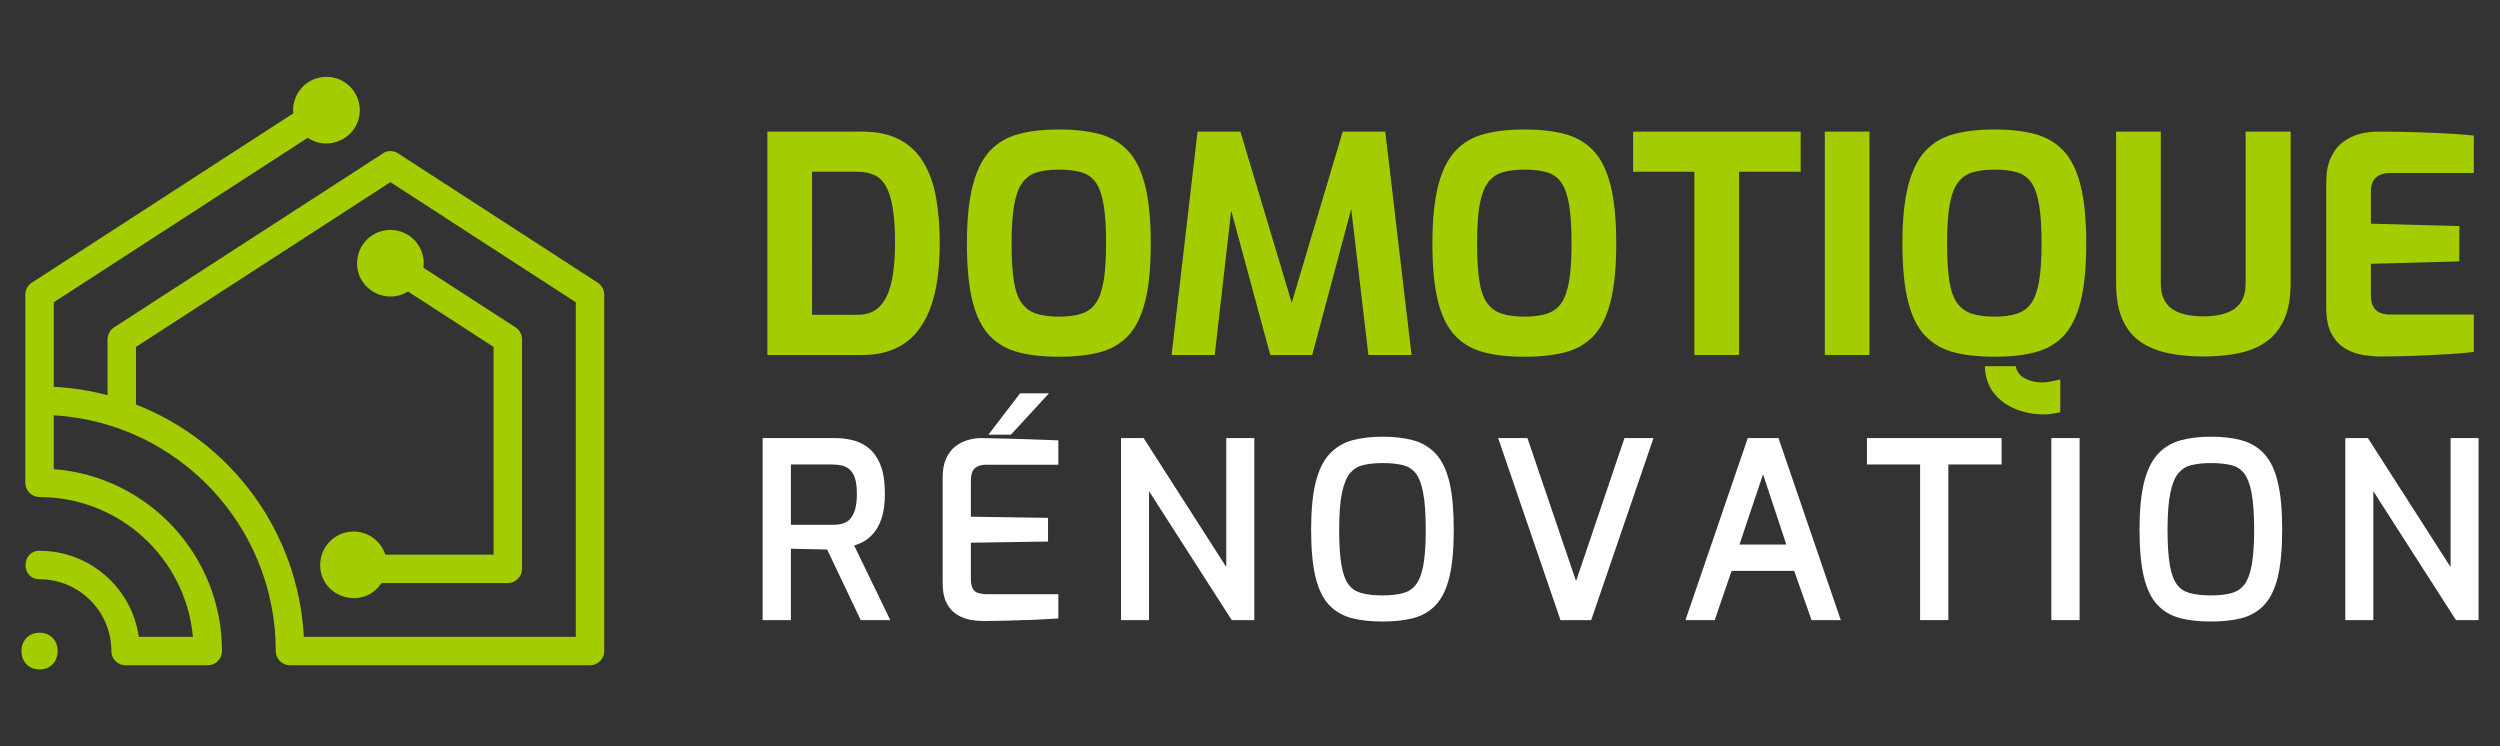<?xml version="1.0" encoding="utf-8"?>
<!-- Generator: Adobe Illustrator 16.0.0, SVG Export Plug-In . SVG Version: 6.00 Build 0)  -->
<!DOCTYPE svg PUBLIC "-//W3C//DTD SVG 1.1//EN" "http://www.w3.org/Graphics/SVG/1.1/DTD/svg11.dtd">
<svg version="1.1" id="Calque_1" xmlns="http://www.w3.org/2000/svg" xmlns:xlink="http://www.w3.org/1999/xlink" x="0px" y="0px"
	 width="197.243px" height="58.877px" viewBox="0 0 197.243 58.877" enable-background="new 0 0 197.243 58.877"
	 xml:space="preserve">
<rect x="0" y="0" width="197.243" height="58.877" fill="#333333" stroke="none"/>
<g>
	<g>
		<path fill="#A3CC01" d="M30.801,14.372c-6.69,4.334-13.381,8.667-20.072,13v4.543c7.527,2.945,12.805,10.061,13.244,18.33h21.456
			V23.848L30.801,14.372z M3.121,49.919c1.906,0,1.906,2.896,0,2.896C1.214,52.815,1.214,49.919,3.121,49.919z M27.895,41.937
			c1.17,0,2.164,0.767,2.503,1.823h8.545V27.372l-6.751-4.373c-1.729,1.08-4.021-0.152-4.021-2.231c0-1.452,1.178-2.63,2.629-2.63
			c1.597,0,2.821,1.408,2.606,2.984l7.189,4.656c0.352,0.188,0.591,0.561,0.591,0.988v18.114c0,0.62-0.502,1.121-1.123,1.121h-9.967
			c-1.421,2.175-4.834,1.177-4.834-1.437C25.265,43.114,26.442,41.937,27.895,41.937z M1.999,31.608V23.24
			c0-0.428,0.239-0.8,0.592-0.989L23.137,8.944c-0.148-1.545,1.066-2.883,2.619-2.883c1.453,0,2.63,1.178,2.63,2.631
			c0,2.123-2.382,3.349-4.106,2.177c-6.679,4.326-13.357,8.652-20.037,12.979v6.669c1.46,0.076,2.879,0.305,4.242,0.664v-4.413
			h0.004c0-0.365,0.181-0.725,0.51-0.938L30.34,12.021c0.354-0.164,0.767-0.121,1.09,0.094l15.73,10.188
			c0.329,0.216,0.509,0.572,0.51,0.938h0.003v28.127c0,0.619-0.502,1.122-1.123,1.122H22.881c-0.621,0-1.123-0.502-1.123-1.122
			c0-9.889-7.717-18.021-17.517-18.604v4.25c7.454,0.574,13.274,6.808,13.274,14.354c0,0.619-0.502,1.122-1.122,1.122H9.91
			c-0.621,0-1.123-0.502-1.123-1.122c0-3.131-2.537-5.666-5.666-5.666c-1.479,0-1.479-2.245,0-2.245
			c3.963,0,7.281,2.926,7.831,6.789h4.269c-0.569-6.211-5.793-11.029-12.1-11.029c-0.62,0-1.123-0.502-1.123-1.123L1.999,31.608
			L1.999,31.608z"/>
	</g>
	<g>
		<g>
			<path fill="#A3CC01" d="M60.544,28.007V10.383h7.455c1.188,0,2.182,0.211,2.977,0.632c0.793,0.421,1.425,1.022,1.894,1.811
				c0.47,0.785,0.799,1.719,0.987,2.798c0.192,1.08,0.286,2.271,0.286,3.573c0,1.984-0.226,3.628-0.679,4.93
				s-1.131,2.274-2.035,2.917c-0.905,0.645-2.048,0.965-3.43,0.965L60.544,28.007L60.544,28.007z M64.069,24.839h3.572
				c0.729,0,1.312-0.21,1.739-0.631c0.428-0.42,0.742-1.052,0.938-1.894c0.199-0.841,0.299-1.881,0.299-3.119
				c0-1.145-0.063-2.085-0.191-2.823c-0.126-0.737-0.313-1.313-0.559-1.726c-0.245-0.414-0.557-0.699-0.931-0.858
				c-0.372-0.158-0.806-0.237-1.297-0.237h-3.572L64.069,24.839L64.069,24.839z"/>
			<path fill="#A3CC01" d="M83.551,28.149c-1.208,0-2.263-0.115-3.168-0.345c-0.906-0.23-1.663-0.658-2.274-1.286
				c-0.611-0.627-1.068-1.528-1.37-2.703s-0.451-2.707-0.451-4.598c0-1.889,0.154-3.426,0.464-4.607
				c0.31-1.184,0.767-2.092,1.37-2.728s1.355-1.071,2.263-1.312c0.905-0.237,1.96-0.356,3.168-0.356
				c1.207,0,2.263,0.119,3.167,0.356c0.905,0.239,1.659,0.676,2.263,1.312c0.604,0.636,1.057,1.544,1.356,2.728
				c0.303,1.183,0.453,2.72,0.453,4.607c0,1.891-0.15,3.423-0.453,4.598c-0.301,1.175-0.753,2.076-1.356,2.703
				c-0.604,0.628-1.356,1.056-2.263,1.286C85.814,28.034,84.758,28.149,83.551,28.149z M83.551,24.982
				c0.715,0,1.311-0.079,1.785-0.238c0.478-0.158,0.854-0.439,1.132-0.846c0.278-0.404,0.48-0.984,0.606-1.739
				c0.128-0.753,0.191-1.733,0.191-2.94c0-1.27-0.063-2.285-0.191-3.049c-0.126-0.762-0.328-1.346-0.606-1.75
				s-0.654-0.679-1.132-0.821c-0.476-0.145-1.07-0.216-1.785-0.216c-0.685,0-1.263,0.071-1.74,0.216
				c-0.476,0.144-0.86,0.417-1.153,0.821c-0.295,0.404-0.51,0.988-0.643,1.75c-0.136,0.764-0.203,1.779-0.203,3.049
				c0,1.207,0.061,2.188,0.179,2.94c0.118,0.755,0.321,1.335,0.606,1.739c0.286,0.404,0.671,0.688,1.156,0.846
				C82.236,24.903,82.836,24.982,83.551,24.982z"/>
			<path fill="#A3CC01" d="M92.435,28.007l2.048-17.624h3.381l4.051,13.505l4.023-13.505h3.357l2.072,17.624h-3.404l-1.527-12.979
				l0.549,0.048l-3.453,12.933h-3.311l-3.5-12.934l0.596-0.023L95.84,28.007H92.435z"/>
			<path fill="#A3CC01" d="M120.276,28.149c-1.209,0-2.262-0.115-3.168-0.345c-0.904-0.23-1.664-0.658-2.273-1.286
				c-0.613-0.627-1.068-1.528-1.369-2.703c-0.303-1.175-0.453-2.707-0.453-4.598c0-1.889,0.156-3.426,0.463-4.607
				c0.313-1.184,0.768-2.092,1.371-2.728s1.357-1.071,2.262-1.312c0.906-0.237,1.961-0.356,3.17-0.356
				c1.205,0,2.264,0.119,3.166,0.356c0.906,0.239,1.66,0.676,2.264,1.312s1.057,1.544,1.355,2.728
				c0.303,1.183,0.453,2.72,0.453,4.607c0,1.891-0.15,3.423-0.453,4.598c-0.301,1.175-0.754,2.076-1.355,2.703
				c-0.604,0.628-1.357,1.056-2.264,1.286C122.54,28.034,121.483,28.149,120.276,28.149z M120.276,24.982
				c0.715,0,1.311-0.079,1.785-0.238c0.479-0.158,0.855-0.439,1.131-0.846c0.279-0.404,0.482-0.984,0.607-1.739
				c0.129-0.753,0.191-1.733,0.191-2.94c0-1.27-0.063-2.285-0.191-3.049c-0.125-0.762-0.328-1.346-0.607-1.75
				c-0.275-0.404-0.652-0.679-1.131-0.821c-0.475-0.145-1.07-0.216-1.785-0.216c-0.684,0-1.264,0.071-1.738,0.216
				c-0.477,0.144-0.861,0.417-1.154,0.821c-0.295,0.404-0.51,0.988-0.645,1.75c-0.135,0.764-0.201,1.779-0.201,3.049
				c0,1.207,0.061,2.188,0.178,2.94c0.119,0.755,0.322,1.335,0.605,1.739c0.287,0.404,0.674,0.688,1.156,0.846
				C118.962,24.903,119.559,24.982,120.276,24.982z"/>
			<path fill="#A3CC01" d="M133.682,28.007V13.551h-4.832v-3.168h13.217v3.168h-4.857v14.456H133.682z"/>
			<path fill="#A3CC01" d="M143.971,28.007V10.383h3.525v17.624H143.971z"/>
			<path fill="#A3CC01" d="M157.358,28.149c-1.209,0-2.262-0.115-3.168-0.345c-0.906-0.23-1.664-0.658-2.273-1.286
				c-0.613-0.627-1.068-1.528-1.369-2.703c-0.303-1.175-0.453-2.707-0.453-4.598c0-1.889,0.156-3.426,0.463-4.607
				c0.313-1.184,0.768-2.092,1.371-2.728s1.355-1.071,2.262-1.312c0.906-0.237,1.961-0.356,3.17-0.356
				c1.205,0,2.264,0.119,3.166,0.356c0.906,0.239,1.66,0.676,2.264,1.312s1.057,1.544,1.355,2.728
				c0.303,1.183,0.453,2.72,0.453,4.607c0,1.891-0.15,3.423-0.453,4.598c-0.301,1.175-0.754,2.076-1.355,2.703
				c-0.604,0.628-1.357,1.056-2.264,1.286C159.622,28.034,158.565,28.149,157.358,28.149z M157.358,24.982
				c0.715,0,1.311-0.079,1.785-0.238c0.479-0.158,0.855-0.439,1.131-0.846c0.279-0.404,0.482-0.984,0.607-1.739
				c0.129-0.753,0.191-1.733,0.191-2.94c0-1.27-0.063-2.285-0.191-3.049c-0.125-0.762-0.328-1.346-0.607-1.75
				c-0.275-0.404-0.652-0.679-1.131-0.821c-0.475-0.145-1.07-0.216-1.785-0.216c-0.684,0-1.264,0.071-1.738,0.216
				c-0.477,0.144-0.861,0.417-1.154,0.821c-0.295,0.404-0.51,0.988-0.645,1.75c-0.135,0.764-0.203,1.779-0.203,3.049
				c0,1.207,0.063,2.188,0.18,2.94c0.119,0.755,0.32,1.335,0.605,1.739c0.287,0.404,0.672,0.688,1.156,0.846
				C156.044,24.903,156.641,24.982,157.358,24.982z M161.262,32.698c-0.762,0-1.49-0.135-2.189-0.404
				c-0.699-0.271-1.277-0.688-1.738-1.25c-0.461-0.564-0.707-1.283-0.738-2.154h2.43c0.111,0.46,0.369,0.788,0.773,0.987
				c0.404,0.198,0.838,0.298,1.297,0.298c0.254,0,0.51-0.029,0.764-0.084c0.254-0.057,0.482-0.107,0.689-0.154v2.597
				c-0.207,0.03-0.414,0.065-0.629,0.106C161.704,32.679,161.485,32.698,161.262,32.698z"/>
			<path fill="#A3CC01" d="M173.839,28.126c-0.971,0-1.875-0.083-2.717-0.25s-1.574-0.46-2.203-0.881
				c-0.627-0.421-1.111-1.009-1.451-1.763c-0.342-0.754-0.514-1.719-0.514-2.895V10.383h3.525v11.933
				c0,0.65,0.131,1.167,0.393,1.549c0.262,0.38,0.643,0.658,1.143,0.833c0.502,0.175,1.109,0.263,1.824,0.263
				c0.697,0,1.297-0.088,1.797-0.263s0.883-0.453,1.143-0.833c0.264-0.382,0.395-0.897,0.395-1.549V10.383h3.549v11.956
				c0,1.176-0.176,2.141-0.523,2.895c-0.35,0.754-0.834,1.342-1.451,1.763c-0.621,0.421-1.348,0.714-2.182,0.881
				C175.729,28.043,174.823,28.126,173.839,28.126z"/>
			<path fill="#A3CC01" d="M187.817,28.126c-0.381,0-0.816-0.035-1.309-0.106s-0.965-0.233-1.418-0.488
				c-0.453-0.254-0.824-0.639-1.117-1.154c-0.295-0.517-0.441-1.228-0.441-2.133v-9.836c0-0.777,0.117-1.429,0.355-1.952
				c0.24-0.523,0.557-0.938,0.953-1.238c0.396-0.302,0.834-0.517,1.311-0.645c0.479-0.126,0.945-0.189,1.406-0.189
				c1.191,0,2.24,0.017,3.154,0.048s1.734,0.066,2.465,0.106c0.729,0.04,1.396,0.092,2,0.155v2.953h-6.574
				c-0.492,0-0.871,0.119-1.143,0.355c-0.271,0.239-0.402,0.604-0.402,1.097v2.549l6.977,0.189v2.787l-6.977,0.189v2.431
				c0,0.412,0.066,0.734,0.201,0.964c0.135,0.23,0.316,0.391,0.549,0.478c0.229,0.087,0.471,0.131,0.725,0.131h6.646v2.954
				c-0.699,0.078-1.473,0.143-2.322,0.188c-0.848,0.048-1.707,0.087-2.572,0.119S188.596,28.126,187.817,28.126z"/>
		</g>
		<g>
			<path fill="#FFFFFF" d="M67.876,42.857c0.352-0.149,0.678-0.385,0.97-0.699c0.295-0.318,0.534-0.743,0.711-1.266
				c0.172-0.52,0.259-1.172,0.259-1.94c0-0.892-0.108-1.63-0.321-2.191c-0.219-0.585-0.527-1.046-0.915-1.369
				c-0.381-0.319-0.814-0.541-1.288-0.659c-0.457-0.112-0.922-0.169-1.383-0.169h-5.739v14.361h2.229v-5.636
				c0.135,0.003,0.278,0.008,0.432,0.014c0.635,0.025,1.324,0.015,1.913,0.038c0.193,0.009,0.366,0.015,0.518,0.018l2.647,5.567
				h2.333l-2.853-5.89C67.55,42.987,67.712,42.928,67.876,42.857z M62.399,36.647h3.285c0.274,0,0.531,0.03,0.78,0.09
				c0.211,0.054,0.404,0.157,0.574,0.307c0.168,0.148,0.303,0.369,0.403,0.655c0.108,0.313,0.164,0.735,0.164,1.254
				c0,0.545-0.056,0.991-0.166,1.325c-0.101,0.306-0.238,0.544-0.406,0.709c-0.16,0.156-0.348,0.265-0.557,0.322
				c-0.239,0.064-0.505,0.098-0.792,0.098h-3.284V36.647z"/>
			<path fill="#FFFFFF" d="M81.424,34.667l-1.856-0.057c-0.656-0.021-1.366-0.033-2.141-0.047c-0.353,0-0.711,0.052-1.064,0.154
				c-0.364,0.104-0.699,0.275-0.996,0.509c-0.307,0.239-0.553,0.568-0.733,0.978c-0.176,0.399-0.261,0.881-0.261,1.472v8.304
				c0,0.673,0.104,1.199,0.318,1.61c0.225,0.421,0.508,0.727,0.866,0.935c0.33,0.192,0.689,0.323,1.069,0.388
				C76.99,48.972,77.318,49,77.631,49h0.004l1.844-0.035c0.624-0.013,1.249-0.032,1.876-0.057c0.625-0.026,1.226-0.056,1.793-0.094
				l0.351-0.022v-1.911h-5.627c-0.238,0-0.472-0.032-0.696-0.096c-0.171-0.049-0.3-0.146-0.406-0.31
				c-0.078-0.118-0.171-0.357-0.171-0.828v-2.829l6.087-0.093v-1.867l-6.087-0.092v-2.85c0-0.454,0.103-0.778,0.303-0.962
				c0.216-0.195,0.509-0.29,0.897-0.29h5.7v-1.921l-0.36-0.014C82.584,34.708,82.012,34.687,81.424,34.667z"/>
			<polygon fill="#FFFFFF" points="82.76,31.032 80.48,31.032 77.984,34.296 79.758,34.296 			"/>
			<polygon fill="#FFFFFF" points="96.749,44.737 90.229,34.563 88.446,34.563 88.446,48.926 90.656,48.926 90.656,38.753 
				97.181,48.925 98.962,48.925 98.962,34.563 96.749,34.563 			"/>
			<path fill="#FFFFFF" d="M113.315,35.844c-0.482-0.537-1.098-0.91-1.826-1.109c-0.689-0.186-1.504-0.28-2.418-0.28
				c-0.893,0-1.691,0.095-2.375,0.281c-0.719,0.197-1.332,0.569-1.824,1.107c-0.482,0.533-0.848,1.298-1.084,2.273
				c-0.229,0.941-0.344,2.181-0.344,3.684c0,1.499,0.113,2.735,0.334,3.676c0.229,0.974,0.59,1.728,1.07,2.24
				c0.484,0.519,1.1,0.875,1.828,1.062c0.688,0.172,1.494,0.259,2.395,0.259c0.912,0,1.721-0.087,2.406-0.26
				c0.721-0.186,1.334-0.542,1.818-1.061c0.48-0.517,0.84-1.27,1.07-2.24c0.221-0.938,0.332-2.175,0.332-3.676
				c0-1.498-0.107-2.736-0.322-3.68C114.147,37.129,113.8,36.385,113.315,35.844z M109.071,46.976c-0.66,0-1.227-0.064-1.684-0.191
				c-0.412-0.114-0.73-0.327-0.977-0.652c-0.26-0.338-0.449-0.846-0.566-1.511c-0.127-0.704-0.189-1.653-0.189-2.821
				c0-1.212,0.074-2.195,0.223-2.919c0.145-0.691,0.355-1.21,0.625-1.539c0.266-0.323,0.59-0.53,0.988-0.634
				c0.445-0.115,0.977-0.174,1.58-0.174c0.652,0,1.209,0.059,1.654,0.174c0.395,0.103,0.711,0.308,0.965,0.627
				c0.262,0.331,0.459,0.849,0.592,1.539c0.137,0.724,0.205,1.708,0.205,2.926c0,1.202-0.064,2.123-0.195,2.818
				c-0.125,0.664-0.322,1.173-0.586,1.514c-0.25,0.323-0.57,0.537-0.98,0.653C110.28,46.912,109.723,46.976,109.071,46.976z"/>
			<polygon fill="#FFFFFF" points="124.346,45.85 120.509,34.563 118.2,34.563 123.118,48.926 125.54,48.926 130.456,34.563 
				128.165,34.563 			"/>
			<path fill="#FFFFFF" d="M137.895,34.563l-4.918,14.362h2.309l1.332-3.884h4.939l1.369,3.884h2.307l-4.916-14.362H137.895z
				 M137.239,42.962l1.861-5.543l1.834,5.543H137.239z"/>
			<polygon fill="#FFFFFF" points="147.296,36.646 151.491,36.646 151.491,48.925 153.719,48.925 153.719,36.646 157.919,36.646 
				157.919,34.563 147.296,34.563 			"/>
			<rect x="161.846" y="34.563" fill="#FFFFFF" width="2.229" height="14.361"/>
			<path fill="#FFFFFF" d="M178.675,35.845c-0.482-0.537-1.096-0.91-1.826-1.11c-0.693-0.186-1.508-0.28-2.42-0.28
				c-0.891,0-1.689,0.095-2.375,0.281c-0.719,0.198-1.332,0.57-1.822,1.107c-0.488,0.536-0.844,1.279-1.088,2.274
				c-0.227,0.946-0.342,2.186-0.342,3.683c0,1.494,0.113,2.73,0.334,3.676c0.227,0.971,0.588,1.725,1.07,2.24
				c0.484,0.518,1.098,0.875,1.83,1.062c0.686,0.172,1.49,0.259,2.393,0.259c0.912,0,1.721-0.087,2.406-0.26
				c0.723-0.186,1.334-0.542,1.816-1.061c0.482-0.516,0.842-1.27,1.072-2.24c0.221-0.94,0.334-2.177,0.334-3.676
				c0-1.528-0.107-2.732-0.326-3.679C179.509,37.144,179.153,36.378,178.675,35.845z M174.428,46.976
				c-0.66,0-1.227-0.064-1.684-0.191c-0.412-0.114-0.73-0.326-0.977-0.652c-0.26-0.338-0.449-0.846-0.566-1.511
				c-0.125-0.708-0.189-1.657-0.189-2.821c0-1.211,0.074-2.193,0.223-2.92c0.141-0.688,0.352-1.206,0.621-1.537
				c0.27-0.324,0.594-0.532,0.994-0.635c0.441-0.115,0.973-0.174,1.578-0.174c0.652,0,1.209,0.059,1.654,0.174
				c0.395,0.103,0.711,0.309,0.965,0.626c0.26,0.331,0.461,0.85,0.594,1.539c0.137,0.73,0.205,1.716,0.205,2.927
				c0,1.163-0.066,2.111-0.197,2.818c-0.125,0.666-0.322,1.175-0.586,1.514c-0.252,0.324-0.572,0.538-0.98,0.653
				C175.637,46.912,175.081,46.976,174.428,46.976z"/>
			<polygon fill="#FFFFFF" points="193.344,34.563 193.344,44.737 186.819,34.563 185.038,34.563 185.038,48.925 187.249,48.925 
				187.249,38.754 193.77,48.925 195.552,48.925 195.552,34.563 			"/>
		</g>
	</g>
</g>
</svg>
